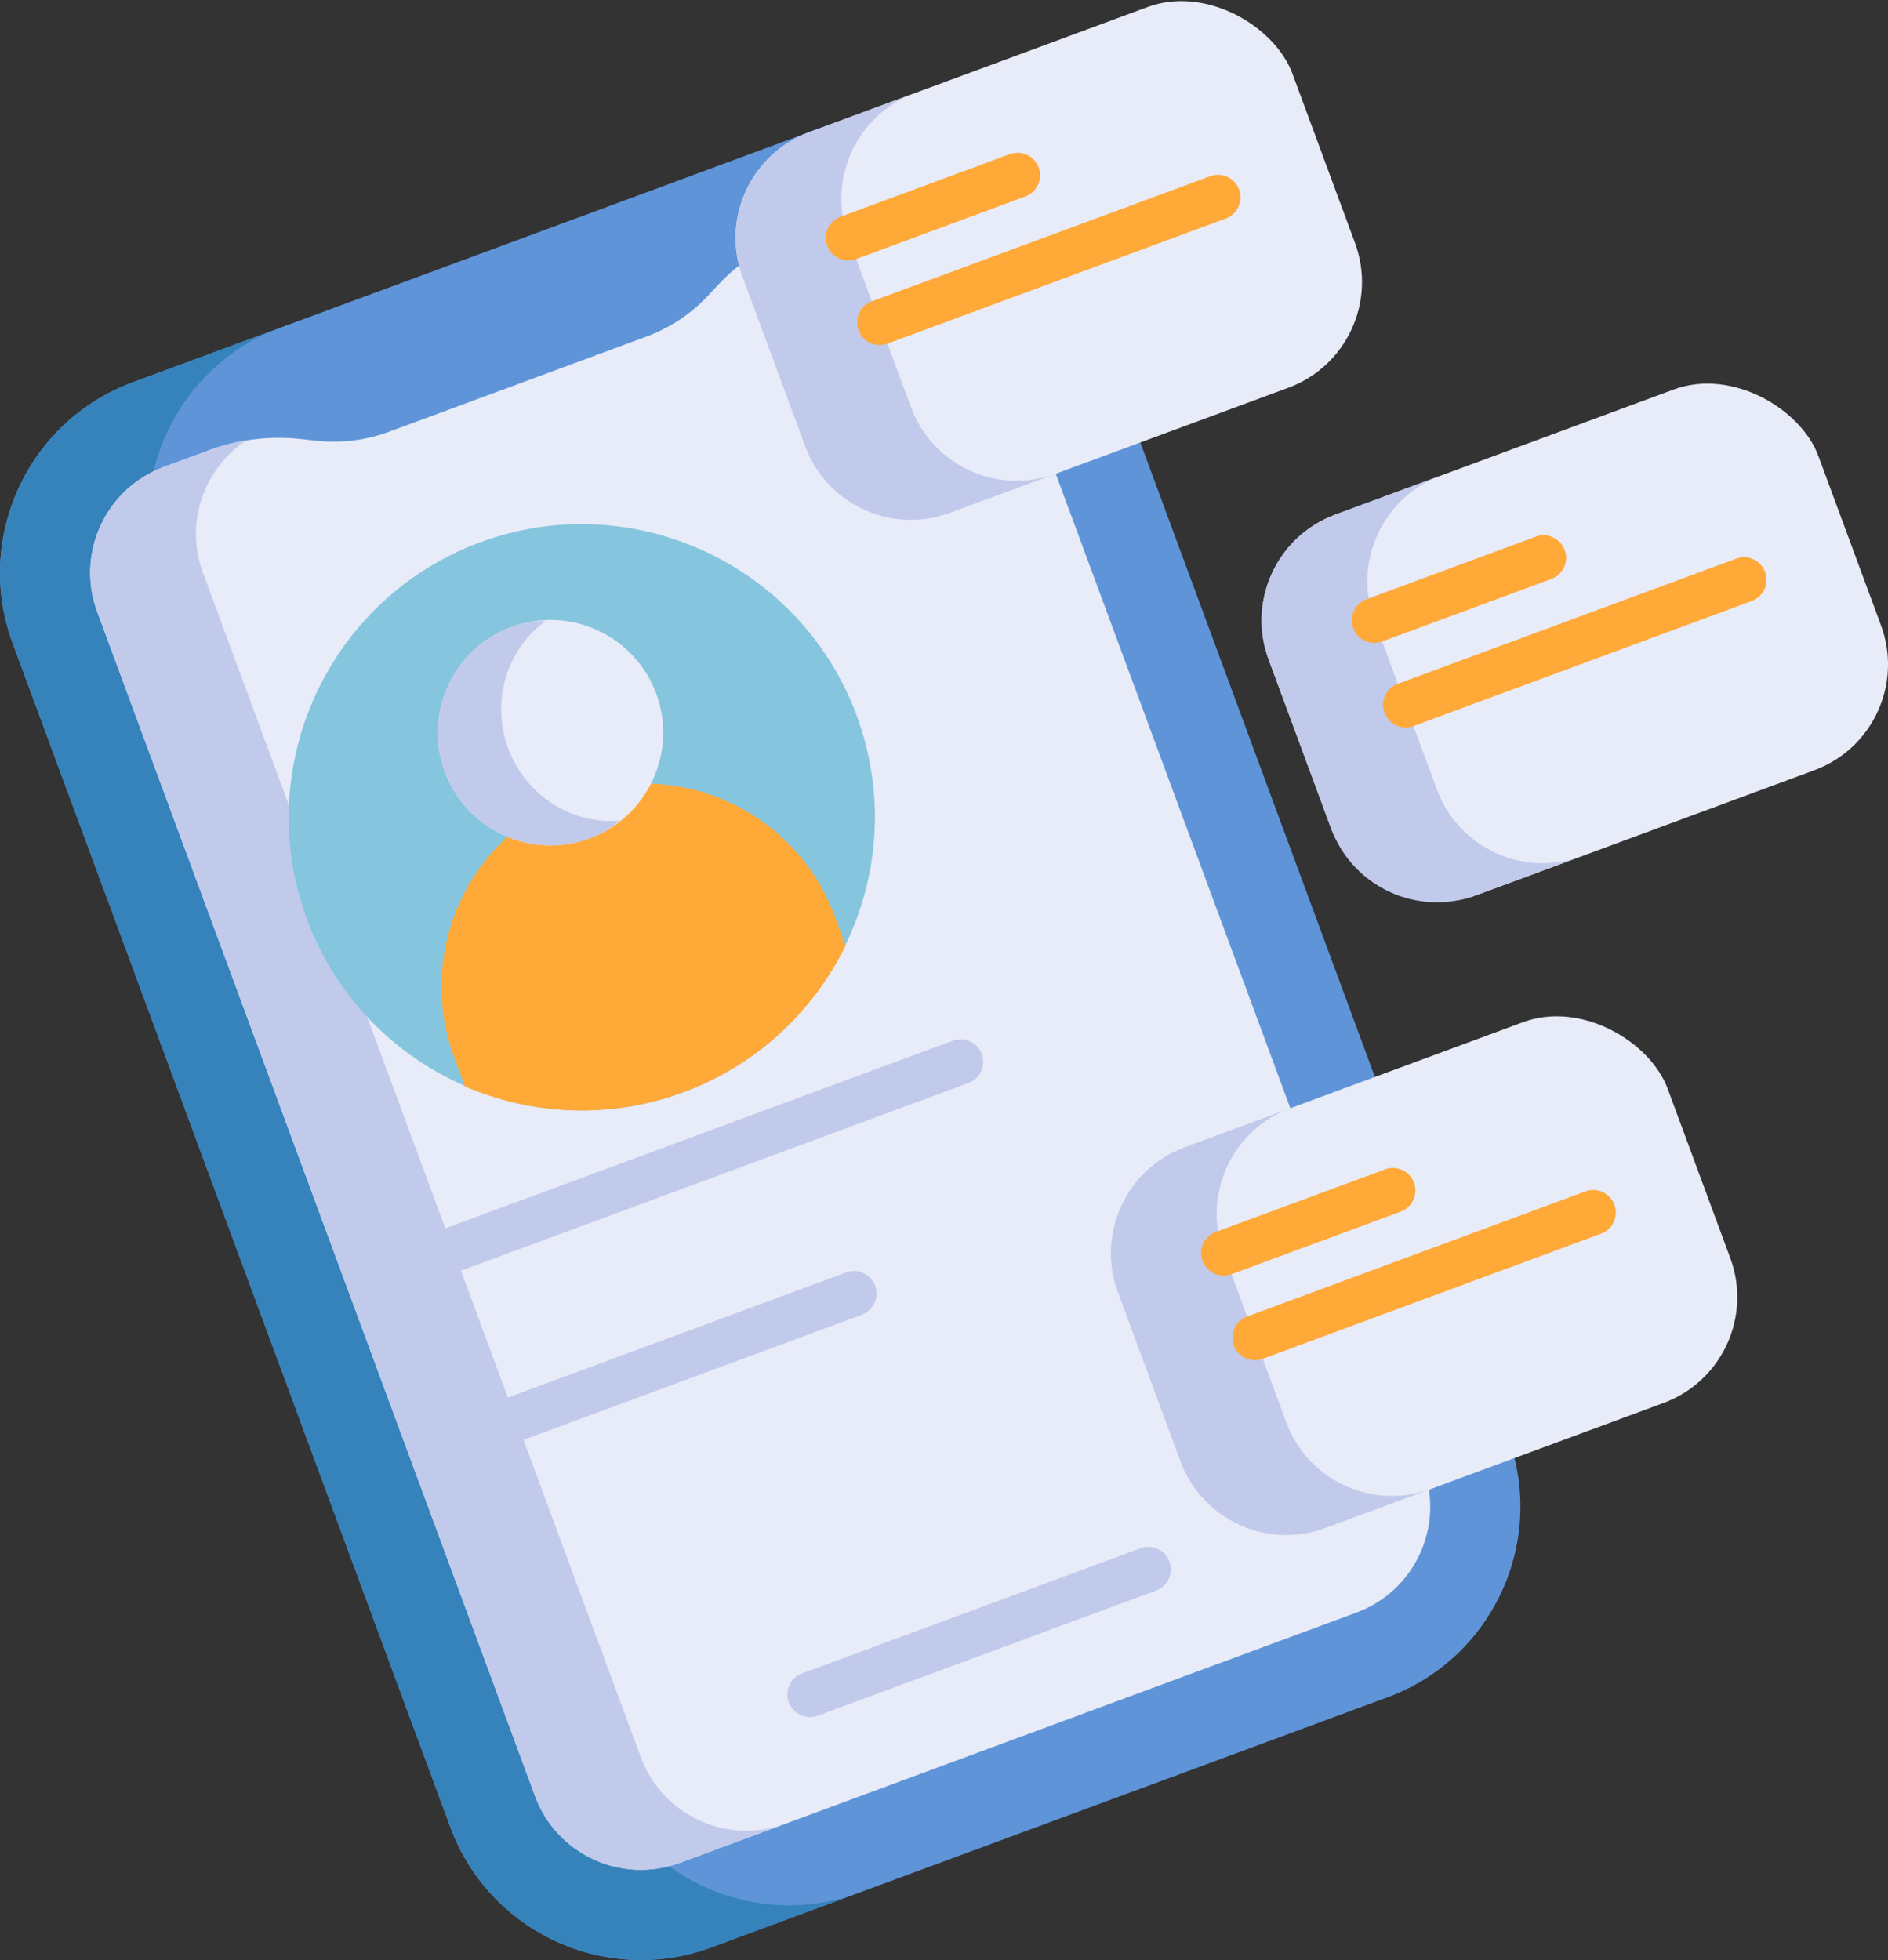<?xml version="1.0" encoding="UTF-8"?>
<svg id="Layer_2" data-name="Layer 2" xmlns="http://www.w3.org/2000/svg" viewBox="0 0 872.94 906.13">
  <rect x="0" y="0" width="872.94" height="906.13" fill="#333333" stroke="none"/>
  <defs>
    <style>
      .cls-1 {
        fill: #85c5de;
      }

      .cls-2 {
        fill: #3683bb;
      }

      .cls-3 {
        fill: #5f95d8;
      }

      .cls-4 {
        fill: #c1caeb;
      }

      .cls-5 {
        fill: #e8ebf8;
      }

      .cls-6 {
        fill: #ffa939;
      }
    </style>
  </defs>
  <g id="Outer_Rings" data-name="Outer Rings">
    <g id="Outer_Rings-2" data-name="Outer Rings">
      <g>
        <path class="cls-3" d="M374.17,61.08L61.29,176.77C12.78,194.7-12.12,248.78,5.83,297.3l202.45,547.54c17.94,48.52,72.03,73.4,120.53,55.46l312.88-115.69c48.51-17.93,73.4-72.01,55.46-120.53L494.7,116.54c-17.94-48.52-72.03-73.4-120.53-55.46Z"/>
        <path class="cls-2" d="M397.25,875l-68.44,25.31c-48.5,17.93-102.6-6.97-120.53-55.46L5.83,297.3c-17.93-48.5,6.97-102.6,55.46-120.53l68.44-25.31c-48.5,17.93-73.39,72.04-55.46,120.53l202.45,547.54c17.93,48.5,72.04,73.39,120.53,55.46Z"/>
        <path class="cls-5" d="M388.63,100.19l-20.66,7.64c-13.6,5.03-26.01,13.26-35.87,23.81l-4.98,5.31c-7.73,8.22-17.38,14.63-27.92,18.53l-119.55,44.2c-10.54,3.9-22.05,5.31-33.26,4.09l-7.24-.8c-14.35-1.6-29.14.22-42.73,5.25l-20.66,7.64c-26.96,9.97-40.78,40-30.81,66.96l202.45,547.54c9.97,26.96,40,40.78,66.96,30.81l312.88-115.69c26.96-9.97,40.78-40,30.81-66.96L455.59,131c-9.97-26.96-40-40.78-66.96-30.81Z"/>
        <path class="cls-4" d="M363.24,843.12l-48.89,18.08c-26.99,9.98-56.99-3.83-66.96-30.81L44.94,282.84c-9.98-26.99,3.83-56.99,30.81-66.96l20.73-7.66c5.87-2.17,11.49-3.8,17.4-4.65-19.63,13.04-28.58,38.13-20.05,61.21l202.45,547.54c9.98,26.99,39.98,40.79,66.96,30.81Z"/>
        <rect class="cls-5" x="349.41" y="26.34" width="271.04" height="187.64" rx="52.12" ry="52.12" transform="translate(-11.58 175.63) rotate(-20.29)"/>
        <path class="cls-4" d="M488.13,219l-48.89,18.08c-26.99,9.98-56.99-3.83-66.96-30.81l-28.92-78.22c-9.98-26.99,3.83-56.99,30.81-66.96l48.89-18.08c-26.99,9.98-40.79,39.98-30.81,66.96l28.92,78.22c9.98,26.99,39.98,40.79,66.96,30.81Z"/>
        <rect class="cls-5" x="592.61" y="203.16" width="271.04" height="187.64" rx="52.12" ry="52.12" transform="translate(-57.8 270.94) rotate(-20.29)"/>
        <path class="cls-4" d="M731.34,395.82l-48.89,18.08c-26.99,9.98-56.99-3.83-66.96-30.81l-28.92-78.22c-9.98-26.99,3.83-56.99,30.81-66.96l48.89-18.08c-26.99,9.98-40.79,39.98-30.81,66.96l28.92,78.22c9.98,26.99,39.98,40.79,66.96,30.81Z"/>
        <rect class="cls-5" x="522.94" y="495.66" width="271.04" height="187.64" rx="52.12" ry="52.12" transform="translate(-163.57 264.93) rotate(-20.29)"/>
        <path class="cls-4" d="M661.66,688.33l-48.89,18.08c-26.99,9.98-56.99-3.83-66.96-30.81l-28.92-78.22c-9.98-26.99,3.83-56.99,30.81-66.96l48.89-18.08c-26.99,9.98-40.79,39.98-30.81,66.96l28.92,78.22c9.98,26.99,39.98,40.79,66.96,30.81Z"/>
        <path class="cls-6" d="M474.08,90.83l-78.22,28.92c-5.4,2-11.39-.76-13.39-6.16s.76-11.39,6.16-13.39l78.22-28.92c5.4-2,11.39.76,13.39,6.16s-.76,11.39-6.16,13.39Z"/>
        <path class="cls-6" d="M566.76,101.02l-156.44,57.84c-5.4,2-11.39-.76-13.39-6.16s.76-11.39,6.16-13.39l156.44-57.84c5.4-2,11.39.76,13.39,6.16s-.76,11.39-6.16,13.39Z"/>
        <path class="cls-6" d="M717.29,267.65l-78.22,28.92c-5.4,2-11.39-.76-13.39-6.16-2-5.4.76-11.39,6.16-13.39l78.22-28.92c5.4-2,11.39.76,13.39,6.16,2,5.4-.76,11.39-6.16,13.39Z"/>
        <path class="cls-6" d="M809.97,277.83l-156.44,57.84c-5.4,2-11.39-.76-13.39-6.16s.76-11.39,6.16-13.39l156.44-57.84c5.4-2,11.39.76,13.39,6.16s-.76,11.39-6.16,13.39Z"/>
        <path class="cls-6" d="M647.61,560.15l-78.22,28.92c-5.4,2-11.4-.78-13.39-6.16s.76-11.39,6.16-13.39l78.22-28.92c5.4-2,11.4.78,13.39,6.16s-.76,11.39-6.16,13.39Z"/>
        <path class="cls-6" d="M740.29,570.34l-156.44,57.84c-5.4,2-11.4-.78-13.39-6.16s.76-11.39,6.16-13.39l156.44-57.84c5.4-2,11.4.78,13.39,6.16s-.76,11.39-6.16,13.39Z"/>
        <g>
          <path class="cls-4" d="M527.32,715.77l-156.44,57.84c-5.39,1.99-8.16,7.99-6.16,13.39s8.01,8.15,13.39,6.16l156.44-57.84c5.39-1.99,8.16-7.99,6.16-13.39s-8.01-8.15-13.39-6.16Z"/>
          <path class="cls-4" d="M213.13,587.43l234.66-86.76c5.4-2,8.15-8.01,6.16-13.39s-7.99-8.16-13.39-6.16l-234.66,86.76c-5.4,2-8.16,7.99-6.16,13.39s7.99,8.16,13.39,6.16Z"/>
          <path class="cls-4" d="M404.65,594.41c-1.99-5.39-7.99-8.16-13.39-6.16l-156.44,57.84c-5.4,2-8.15,8.01-6.16,13.39,1.99,5.39,7.99,8.16,13.39,6.16l156.44-57.84c5.4-2,8.15-8.01,6.16-13.39Z"/>
        </g>
        <path class="cls-1" d="M222,250.72c-70.09,25.91-106.02,104.02-80.11,174.11,25.91,70.09,104.02,106.02,174.11,80.11,70.09-25.91,106.02-104.02,80.11-174.11-25.91-70.09-104.02-106.02-174.11-80.11Z"/>
        <path class="cls-6" d="M385.92,423.51l5.06,13.69c-14.73,29.9-40.57,55.01-74.98,67.74-34.42,12.73-70.38,10.46-101.01-2.66l-5.06-13.69c-17.93-48.5,6.97-102.6,55.46-120.53,48.5-17.93,102.6,6.97,120.53,55.46Z"/>
        <path class="cls-5" d="M236.46,289.83c-26.96,9.97-40.78,40-30.81,66.96,9.97,26.96,40,40.78,66.96,30.81,26.96-9.97,40.78-40,30.81-66.96-9.97-26.96-40-40.78-66.96-30.81Z"/>
        <path class="cls-4" d="M286.46,379.37c-3.97,3.69-8.77,6.35-13.85,8.23-26.99,9.98-56.99-3.83-66.96-30.81-9.98-26.99,3.83-56.99,30.81-66.96,5.08-1.88,10.46-2.98,15.87-2.76-17.92,12.85-25.45,36.97-17.35,58.88,8.1,21.9,29.51,35.32,51.48,33.42Z"/>
      </g>
    </g>
  </g>
</svg>